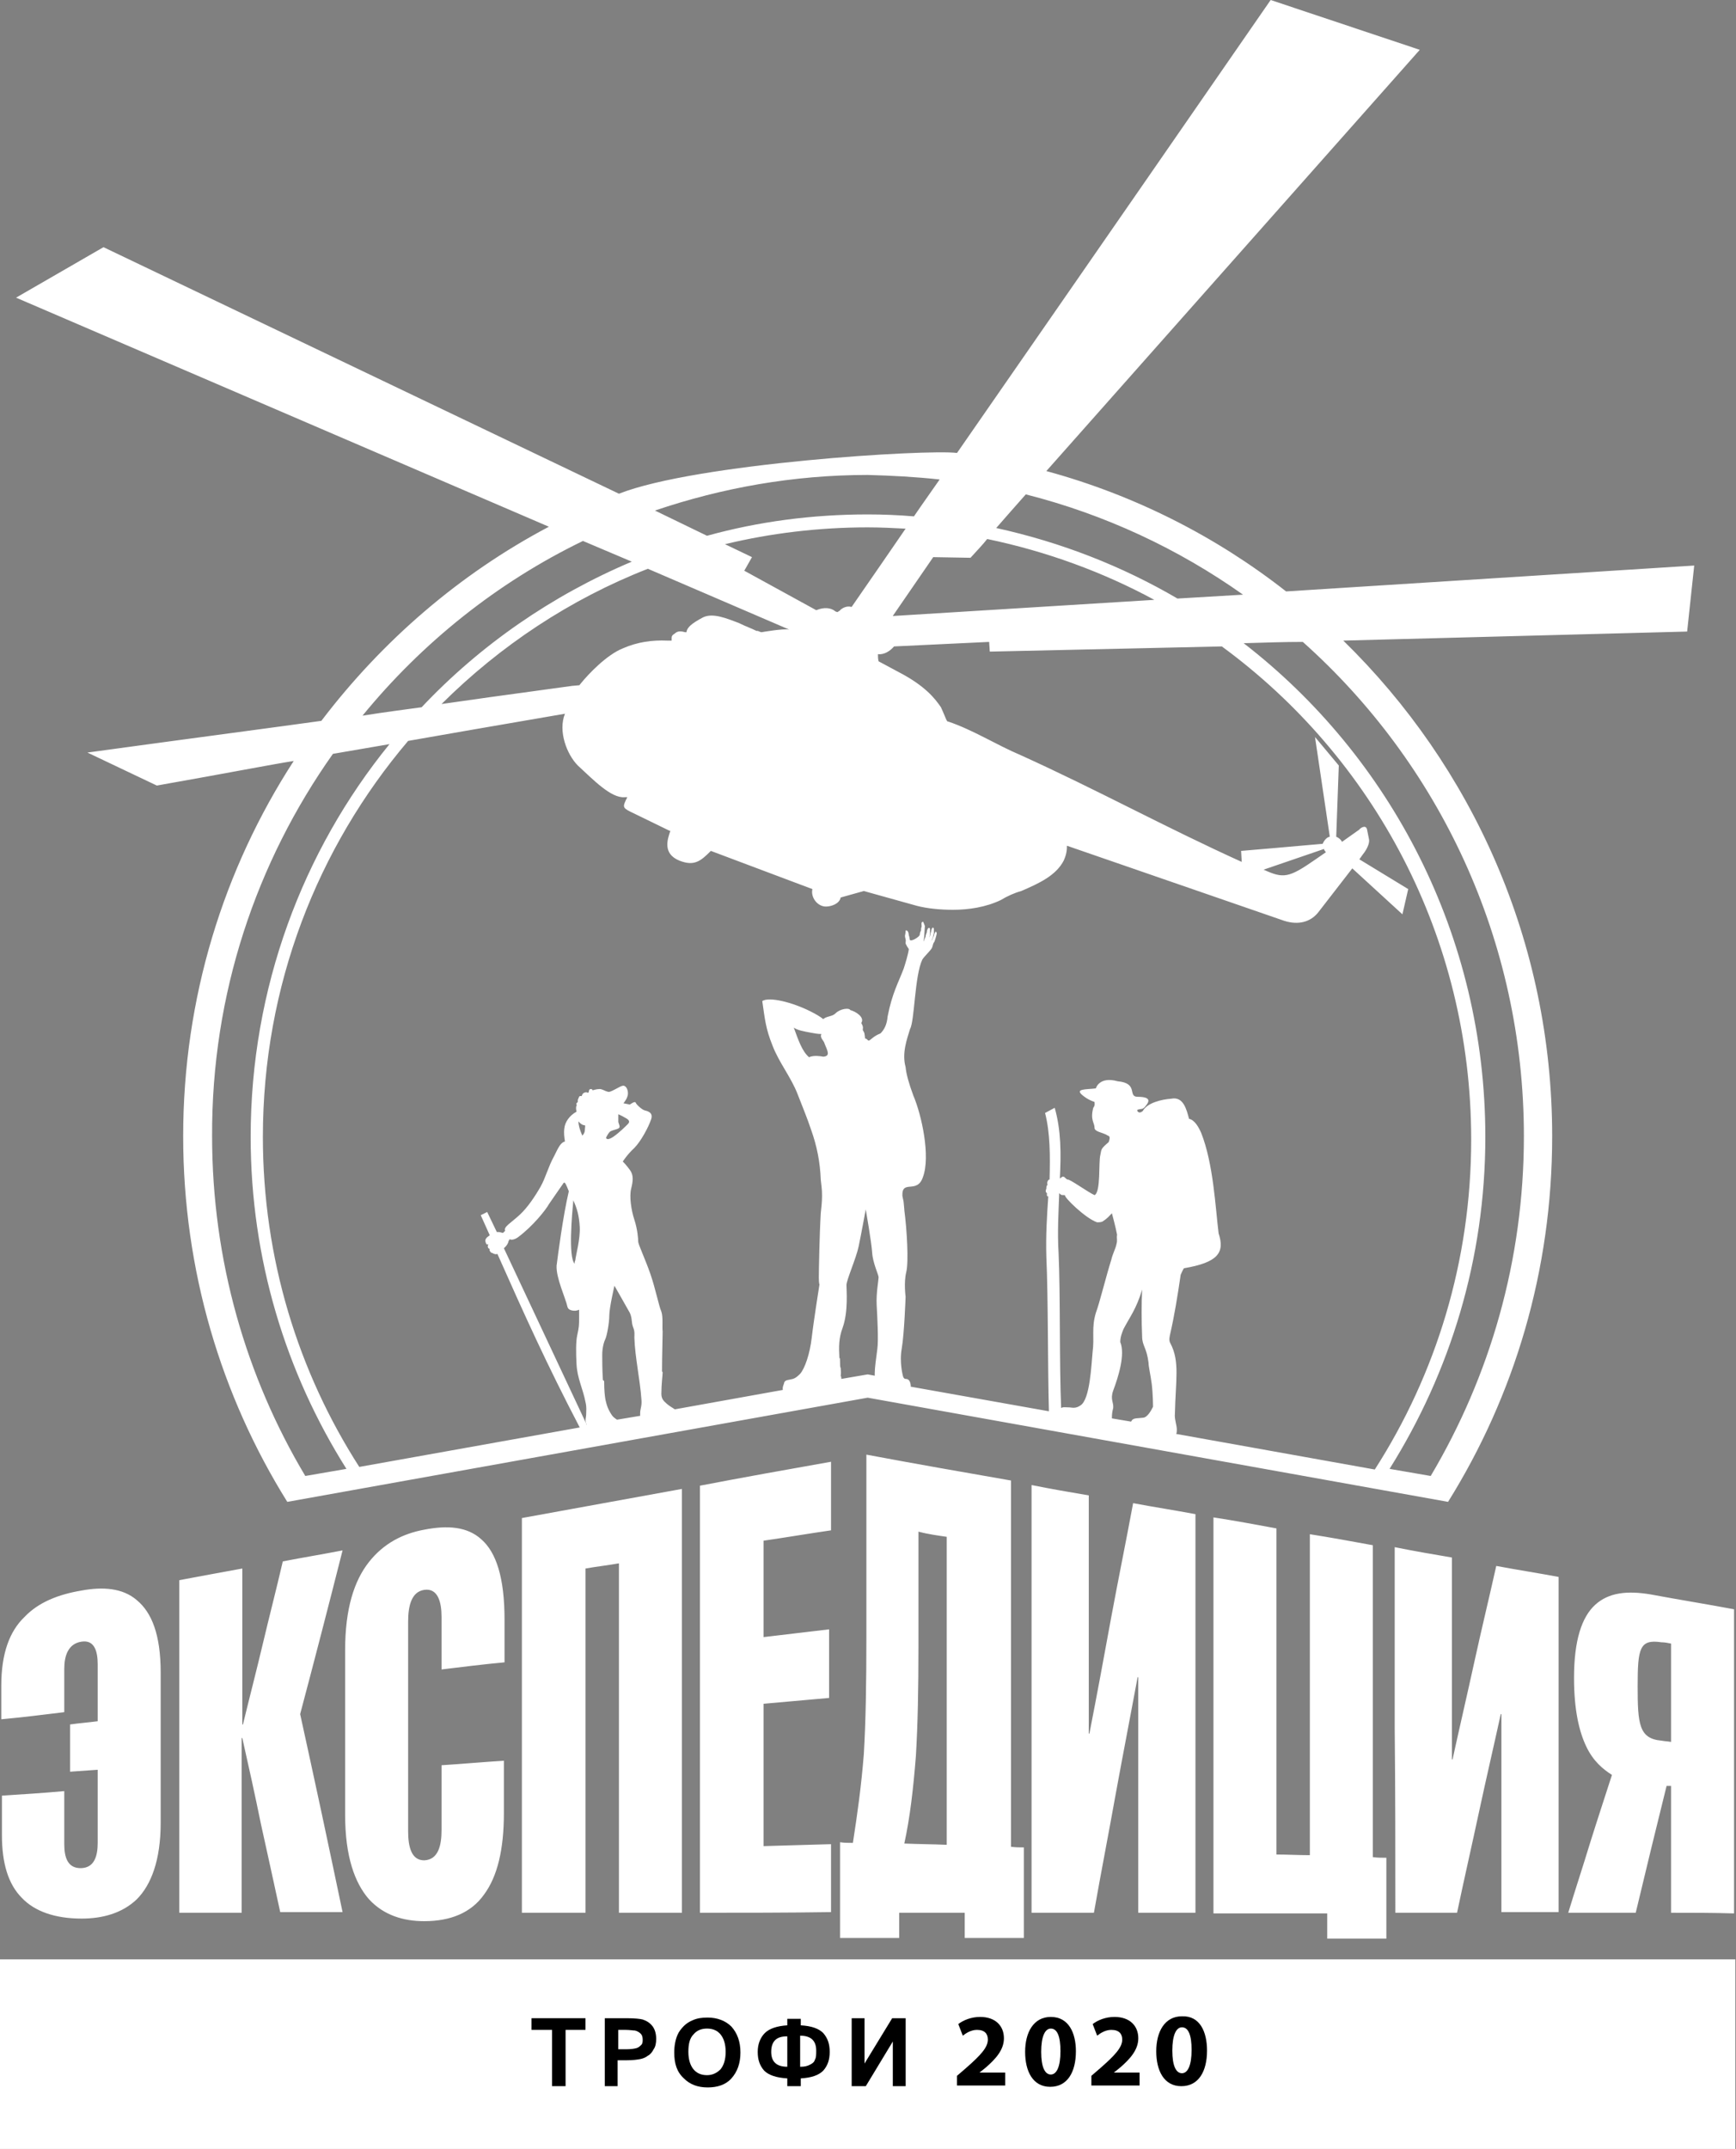 <?xml version="1.0" encoding="UTF-8"?> <svg xmlns="http://www.w3.org/2000/svg" width="181" height="224" viewBox="0 0 181 224" fill="none"><rect x="0" y="0" width="181" height="224" fill="#808080" stroke="none"/> <path fill-rule="evenodd" clip-rule="evenodd" d="M90.466 143.263L91.203 143.398C91.203 143.33 91.203 143.195 91.203 143.128C91.203 142.588 91.337 141.644 91.471 140.632C91.605 139.688 91.471 137.26 91.404 136.046C91.337 134.832 91.605 133.415 91.605 133.145C91.605 132.876 91.002 131.662 90.935 130.582C90.868 129.503 90.265 126.063 90.265 126.063C90.265 126.063 89.796 128.626 89.528 129.908C89.26 131.189 88.255 133.415 88.255 133.955C88.255 134.494 88.456 136.72 87.853 138.407C87.451 139.486 87.451 140.363 87.518 141.577C87.585 141.509 87.585 141.644 87.585 141.981C87.585 142.251 87.585 142.521 87.652 142.588C87.719 143.263 87.652 143.33 87.652 143.398C87.719 143.533 87.719 143.6 87.719 143.735L90.466 143.263ZM174.231 199.381V192.771V186.161C174.097 186.161 173.896 186.161 173.762 186.161C173.226 188.319 172.69 190.545 172.154 192.703C171.618 194.929 171.081 197.155 170.545 199.381C168.2 199.381 165.855 199.381 163.509 199.381C164.246 196.953 165.05 194.525 165.788 192.096C166.525 189.736 167.329 187.307 168.066 185.014C167.128 184.407 166.123 183.598 165.385 182.046C164.648 180.495 164.112 178.269 164.112 174.897C164.112 170.985 164.916 168.556 166.324 167.275C167.731 165.993 169.674 165.791 172.087 166.196C174.968 166.735 177.917 167.207 180.798 167.747C180.798 173.008 180.798 178.269 180.798 183.598C180.798 188.859 180.798 194.12 180.798 199.448C178.587 199.381 176.442 199.381 174.231 199.381ZM180.932 204.237C180.932 210.847 180.932 217.457 180.932 224H0V204.237H180.932ZM88.925 192.096C88.456 192.096 88.054 192.096 87.585 192.029V202.011H93.75V199.381H100.585V202.011H106.75V192.569C106.281 192.569 105.879 192.569 105.41 192.501C105.41 186.161 105.41 179.753 105.41 173.413C105.41 167.073 105.41 160.665 105.41 154.325C100.384 153.448 95.358 152.571 90.332 151.627V161.07V170.513C90.332 175.571 90.265 179.483 90.064 182.856C89.796 186.228 89.394 189.061 88.925 192.096ZM98.709 160.193V176.246V192.299C97.234 192.231 95.76 192.231 94.286 192.164C94.889 189.398 95.224 186.431 95.492 183.058C95.693 179.753 95.76 175.976 95.76 171.659C95.76 167.68 95.76 163.633 95.76 159.653C96.765 159.923 97.77 160.058 98.709 160.193ZM107.621 199.381C109.766 199.381 111.91 199.381 114.054 199.381C114.791 195.199 115.596 191.085 116.333 186.97C117.07 182.923 117.874 178.809 118.611 174.829C118.611 174.829 118.611 174.829 118.678 174.829C118.678 178.944 118.678 182.991 118.678 187.105C118.678 191.22 118.678 195.266 118.678 199.381C120.688 199.381 122.632 199.381 124.642 199.381V178.606V157.832C122.498 157.427 120.286 157.09 118.142 156.685C117.405 160.665 116.601 164.577 115.864 168.556C115.126 172.603 114.389 176.583 113.585 180.697H113.518V168.287V155.876C111.508 155.539 109.565 155.201 107.554 154.797V177.055V199.381H107.621ZM133.086 193.31V176.313V159.316C130.874 158.911 128.73 158.506 126.519 158.169V178.809V199.448C130.472 199.448 134.426 199.448 138.38 199.448V202.079H144.545V193.648C144.076 193.648 143.607 193.648 143.137 193.58V177.325V161.07C140.926 160.665 138.715 160.26 136.57 159.923V176.65V193.378C135.364 193.378 134.225 193.31 133.086 193.31ZM145.483 199.381C147.627 199.381 149.772 199.381 151.916 199.381C152.653 195.874 153.457 192.366 154.194 188.926C154.932 185.486 155.736 182.046 156.473 178.674C156.473 178.674 156.473 178.674 156.54 178.674C156.54 182.114 156.54 185.554 156.54 188.994C156.54 192.434 156.54 195.874 156.54 199.313C158.55 199.313 160.494 199.313 162.504 199.313C162.504 193.513 162.504 187.712 162.504 181.844C162.504 176.043 162.504 170.243 162.504 164.375C160.36 163.97 158.148 163.633 156.004 163.228C155.267 166.533 154.462 169.838 153.725 173.21C152.988 176.583 152.184 180.023 151.447 183.395C151.447 183.395 151.447 183.395 151.38 183.395V172.873V162.351C149.37 162.014 147.426 161.677 145.416 161.272C145.416 167.612 145.416 173.885 145.416 180.225C145.483 186.768 145.483 193.041 145.483 199.381ZM174.231 171.322C173.896 171.254 173.561 171.187 173.226 171.187C170.947 170.85 170.746 171.794 170.746 175.774C170.746 179.686 170.88 181.237 173.226 181.439C173.561 181.507 173.896 181.507 174.231 181.574V176.516V171.322ZM86.646 199.313C86.646 196.953 86.646 194.592 86.646 192.231C84.301 192.299 81.956 192.366 79.61 192.434V185.014V177.595C81.889 177.392 84.167 177.19 86.445 176.988V169.838C84.167 170.108 81.889 170.378 79.61 170.647V160.597C81.956 160.26 84.301 159.855 86.646 159.518C86.646 157.157 86.646 154.797 86.646 152.369C82.09 153.178 77.533 153.987 72.976 154.864V177.123V199.381C77.533 199.381 82.09 199.381 86.646 199.313ZM6.701 186.7V192.231C6.701 193.58 7.036 194.794 8.511 194.727C9.851 194.659 10.186 193.445 10.186 192.096V184.475C9.248 184.542 8.309 184.609 7.304 184.677V179.753C8.242 179.618 9.181 179.551 10.186 179.416V173.48C10.186 172.131 9.851 170.917 8.511 171.12C7.103 171.322 6.701 172.603 6.701 173.952V178.472C4.49 178.741 2.345 179.011 0.134 179.213V175.706C0.134 172.334 1.005 170.04 2.546 168.556C4.021 167.005 6.098 166.196 8.511 165.791C10.722 165.386 12.799 165.521 14.274 166.803C15.815 168.084 16.753 170.378 16.753 174.357V182.181V190.005C16.753 193.918 15.748 196.481 14.274 197.964C12.732 199.448 10.655 199.988 8.511 199.988C5.763 199.988 3.619 199.246 2.278 197.83C0.871 196.413 0.201 194.255 0.201 191.287V187.173C2.278 187.038 4.49 186.903 6.701 186.7ZM25.197 199.381V190.275V181.17H25.264C25.934 184.137 26.604 187.173 27.207 190.14C27.877 193.176 28.547 196.211 29.217 199.313C31.362 199.313 33.573 199.313 35.717 199.313C34.98 195.806 34.243 192.299 33.506 188.859C32.769 185.419 32.032 182.046 31.295 178.674C32.032 175.908 32.769 173.076 33.506 170.243C34.243 167.41 34.98 164.509 35.717 161.609C33.64 162.014 31.563 162.351 29.485 162.756C28.815 165.656 28.078 168.489 27.408 171.322C26.738 174.155 26.001 176.988 25.331 179.753H25.264V171.659V163.498C23.052 163.902 20.841 164.307 18.696 164.712V182.046V199.381C20.774 199.381 22.985 199.381 25.197 199.381ZM52.604 183.53C50.393 183.665 48.182 183.868 46.037 184.002V190.747C46.037 192.366 45.702 193.85 44.228 193.917C42.888 193.917 42.553 192.501 42.553 190.882V179.955V169.029C42.553 167.41 42.888 165.926 44.228 165.724C45.635 165.521 46.037 166.938 46.037 168.556V174.02C48.249 173.75 50.393 173.48 52.604 173.278V168.826C52.604 164.442 51.733 161.811 50.192 160.463C48.718 159.114 46.64 158.979 44.228 159.451C42.017 159.855 40.006 160.867 38.465 162.823C36.924 164.779 35.985 167.68 35.985 171.996C35.985 174.897 35.985 177.73 35.985 180.63C35.985 183.463 35.985 186.363 35.985 189.196C35.985 193.513 36.991 196.278 38.465 197.964C40.006 199.651 42.084 200.258 44.228 200.258C46.975 200.258 49.12 199.381 50.46 197.492C51.867 195.604 52.537 192.771 52.537 188.994V183.53H52.604ZM61.048 199.381V181.439V163.498C62.187 163.295 63.393 163.16 64.532 162.958V181.17V199.381C66.744 199.381 68.888 199.381 71.1 199.381V177.325V155.201C65.538 156.213 59.976 157.225 54.414 158.237C54.414 165.117 54.414 171.929 54.414 178.809C54.414 185.689 54.414 192.501 54.414 199.381C56.692 199.381 58.904 199.381 61.048 199.381ZM61.182 148.524L52.537 130.11C52.872 129.84 53.006 129.503 53.006 129.436C53.006 129.368 53.073 129.301 53.141 129.166C53.208 129.233 53.542 129.301 54.012 128.964C55.553 127.817 56.893 126.131 57.228 125.524C57.496 125.119 58.635 123.5 58.769 123.298C58.904 123.163 59.038 123.5 59.306 124.175C58.702 126.738 58.166 130.852 58.032 131.931C57.965 133.213 58.971 135.304 59.172 136.248C59.239 136.45 59.373 136.518 59.574 136.585C59.842 136.653 60.11 136.653 60.378 136.518C60.378 136.788 60.378 137.058 60.378 137.327C60.378 138.204 60.378 138.272 60.177 139.216C60.043 139.823 60.043 141.037 60.11 142.184C60.177 143.668 60.78 144.747 61.048 146.163C61.182 146.703 61.115 147.04 61.115 147.445C61.115 147.647 61.048 147.849 61.048 148.052C61.048 148.187 61.115 148.322 61.115 148.456L61.182 148.524ZM64.332 147.984C64.13 147.849 63.929 147.715 63.795 147.512C63.393 146.905 63.259 146.5 63.125 145.893C63.058 145.489 62.991 144.949 62.991 144.005C62.991 143.87 62.857 143.937 62.857 143.802C62.79 142.791 62.79 141.712 62.79 141.239C62.79 140.43 62.991 139.823 63.125 139.553C63.259 139.283 63.527 137.934 63.527 137.125C63.527 136.316 64.063 134.022 64.063 134.022C64.063 134.022 65.337 136.248 65.672 136.855C65.94 137.462 65.806 137.799 66.007 138.339C66.208 138.811 66.141 139.148 66.141 139.418C66.208 141.509 66.744 143.87 66.878 145.893C66.945 146.568 66.744 146.838 66.744 147.31C66.744 147.377 66.744 147.512 66.744 147.58L64.332 147.984ZM70.362 146.905C70.028 146.703 69.625 146.433 69.491 146.298C69.29 146.096 68.955 145.893 68.955 145.286C68.955 144.275 69.089 143.33 69.089 143.061C69.089 142.993 69.022 142.993 69.022 142.926C69.022 141.509 69.089 139.283 69.089 138.811C69.022 138.272 69.156 137.327 68.955 136.72C68.687 136.113 68.352 134.36 67.816 132.808C67.28 131.257 66.543 129.706 66.543 129.436C66.543 129.166 66.476 128.154 66.141 127.142C65.806 126.131 65.605 124.714 65.806 123.905C66.007 123.095 66.074 122.488 65.672 121.949C65.27 121.409 65.069 121.207 64.935 121.072C64.935 121.072 65.404 120.33 66.141 119.656C66.811 118.981 67.615 117.497 67.883 116.688C68.151 115.946 67.481 115.811 67.213 115.743C66.945 115.676 66.342 115.136 66.275 114.934C66.208 114.732 65.672 115.136 65.672 115.136L65.002 115.002C65.002 115.002 65.471 114.462 65.471 113.99C65.471 113.518 65.27 113.248 65.069 113.18C64.868 113.113 64.466 113.383 64.063 113.585C63.661 113.787 63.527 113.855 63.326 113.787C63.058 113.72 62.79 113.518 62.522 113.518C62.187 113.518 61.785 113.653 61.785 113.653C61.785 113.653 61.785 113.518 61.584 113.518C61.383 113.518 61.383 113.855 61.383 113.855L61.249 113.922C61.249 113.922 61.249 113.855 61.115 113.855C60.981 113.855 60.847 113.922 60.78 113.99C60.713 114.057 60.646 114.26 60.646 114.26C60.646 114.26 60.445 114.192 60.378 114.327C60.311 114.462 60.244 114.664 60.244 114.664V114.867C60.244 114.867 60.244 114.867 60.11 115.002C60.043 115.136 60.177 115.136 60.11 115.271C60.043 115.339 60.043 115.609 60.11 115.878C59.373 116.283 58.904 116.958 58.837 117.632C58.77 118.104 58.837 118.576 58.904 118.981C58.434 119.116 58.233 119.588 57.764 120.532C57.161 121.612 56.893 122.758 56.357 123.702C55.821 124.647 55.017 125.861 54.213 126.603C53.275 127.48 52.47 127.884 52.671 128.289C52.537 128.424 52.47 128.491 52.47 128.491C52.403 128.559 52.202 128.424 52.001 128.424C51.934 128.424 51.867 128.424 51.8 128.424L50.795 126.333L50.125 126.67L51.063 128.761C50.996 128.829 50.862 128.896 50.795 128.964C50.527 129.233 50.594 129.368 50.661 129.571C50.728 129.773 50.795 129.706 50.929 129.706C50.862 129.773 50.862 129.84 50.862 129.975C50.929 130.178 50.929 130.11 51.063 130.178C51.063 130.178 50.996 130.245 51.063 130.38C51.13 130.515 51.264 130.65 51.331 130.582C51.331 130.65 51.666 130.785 51.8 130.717H51.867C54.682 137.058 57.027 142.251 60.445 148.794L37.46 152.908C31.093 142.993 27.408 131.189 27.408 118.509C27.408 102.726 33.104 88.359 42.553 77.23C45.97 76.623 51.063 75.746 58.904 74.397C58.166 76.218 59.105 78.646 60.244 79.793C61.852 81.277 63.728 83.233 65.136 83.098C65.203 83.098 65.27 83.098 65.404 83.098C64.935 84.042 64.868 84.177 65.672 84.582L69.826 86.605H69.893C69.625 87.415 69.022 88.966 70.832 89.708C72.373 90.315 73.043 89.775 74.115 88.696L84.703 92.676C84.502 93.552 85.239 94.497 86.11 94.497C86.646 94.497 87.518 94.227 87.652 93.553L90.064 92.878L95.626 94.429C96.698 94.699 97.971 94.834 99.379 94.834C100.987 94.834 102.796 94.564 104.338 93.822C105.008 93.418 105.745 93.08 106.482 92.878C108.358 92.069 110.101 91.259 110.905 89.708C111.24 88.966 111.24 88.494 111.24 88.157L133.89 95.981C135.364 96.453 136.637 96.116 137.441 95.104L140.993 90.517L146.22 95.306L146.823 92.676L141.73 89.573L142.065 89.101C142.668 88.359 142.802 87.752 142.735 87.482L142.534 86.47C142.4 85.863 141.73 86.403 141.73 86.47L139.921 87.752C139.787 87.482 139.586 87.347 139.318 87.212L139.586 79.793L137.106 76.825L138.648 87.212C138.313 87.28 138.045 87.617 137.911 87.954C135.766 88.157 129.4 88.696 129.4 88.696L129.467 89.843C121.426 86.201 114.456 82.356 106.415 78.714C103.868 77.635 101.456 76.083 98.843 75.206C98.709 75.274 98.575 74.734 98.106 73.722C97.502 72.846 96.497 71.496 93.616 70.013L91.605 68.933C91.538 68.664 91.538 68.461 91.538 68.192C92.208 68.259 92.811 67.854 93.214 67.382L103.131 66.91L103.198 67.922C114.791 67.652 122.029 67.517 127.39 67.382C143.137 78.916 153.39 97.6 153.39 118.779C153.39 131.459 149.705 143.263 143.339 153.178L122.632 149.468C122.699 149.333 122.699 149.198 122.699 148.996C122.699 148.591 122.431 147.849 122.498 147.377C122.565 143.937 123.034 141.914 122.029 140.025C121.828 139.688 121.962 139.283 122.029 138.946C122.431 137.192 122.766 135.169 123.101 132.876C123.235 132.606 123.302 132.403 123.436 132.201C126.988 131.594 127.725 130.582 127.055 128.559C126.72 125.861 126.519 121.342 125.245 118.104C124.977 117.497 124.575 116.755 123.972 116.62C123.704 115.609 123.369 114.26 122.096 114.529C121.158 114.597 119.616 114.934 119.147 115.811C118.678 116.216 118.477 115.676 118.611 115.676C119.013 115.541 119.08 115.676 119.348 115.406C119.616 115.069 120.353 114.327 118.611 114.327C117.539 114.327 118.745 112.911 116.534 112.708C114.59 112.169 114.255 113.45 114.255 113.45C113.25 113.585 111.91 113.45 112.982 114.26C113.317 114.529 113.719 114.732 114.121 114.867C114.121 115.069 114.188 115.204 113.987 115.474C113.652 116.755 114.121 117.025 114.121 117.565C114.121 117.969 114.925 118.037 115.395 118.307C115.529 118.441 115.864 118.307 115.596 119.048C114.724 119.79 114.858 119.79 114.724 120.397C114.523 121.139 114.791 124.242 114.121 124.579C113.384 124.242 111.441 122.826 111.307 122.961C111.173 122.893 111.106 122.826 110.972 122.691C110.704 122.556 110.637 122.826 110.503 122.826C110.637 120.263 110.637 117.834 109.967 115.474L108.961 116.013C109.497 118.104 109.497 120.465 109.43 122.961C109.296 122.893 109.095 123.298 109.229 123.5C109.095 123.568 109.095 123.77 109.095 123.905C109.028 124.04 108.961 124.242 109.162 124.377C109.162 124.512 109.095 124.714 109.296 124.714C109.162 126.67 109.028 128.761 109.095 130.987C109.296 135.506 109.229 142.319 109.363 147.108L94.956 144.544V144.41C94.889 143.802 94.621 143.735 94.42 143.735C94.219 143.735 94.152 143.465 94.152 143.465C94.152 143.465 93.75 142.049 94.018 140.565C94.286 139.014 94.42 135.169 94.42 135.169C94.42 135.169 94.219 133.685 94.487 132.606C94.755 131.527 94.554 128.154 94.286 126.131V126.063C94.219 125.389 94.219 125.186 94.152 124.984L94.085 124.647C94.018 122.893 95.626 124.512 96.229 122.691C97.033 120.532 96.095 116.216 95.224 114.192C94.755 112.911 94.487 111.966 94.42 111.224C94.018 109.808 94.554 108.324 94.889 107.245C95.358 106.435 95.358 101.714 96.162 100.028C96.363 99.691 96.966 99.151 97.167 98.814C97.301 98.476 97.234 98.409 97.435 98.139C97.502 97.937 97.569 97.734 97.636 97.465C97.636 97.397 97.703 97.262 97.636 97.195C97.636 97.127 97.502 97.06 97.502 97.195C97.435 97.262 97.368 97.465 97.368 97.532C97.301 97.667 97.301 97.734 97.234 97.869C97.167 98.004 97.1 98.139 97.1 98.139C97.167 98.004 97.167 97.869 97.234 97.802C97.301 97.6 97.301 97.465 97.368 97.262C97.368 97.127 97.368 96.925 97.368 96.79C97.301 96.655 97.234 96.655 97.167 96.79C97.1 96.858 97.1 97.127 97.033 97.262C97.033 97.397 96.966 97.532 96.899 97.734C96.966 97.397 96.966 97.397 96.966 97.262C96.966 97.195 96.966 96.993 96.966 96.858C96.966 96.723 96.899 96.723 96.832 96.723C96.765 96.723 96.631 96.925 96.631 97.195C96.564 97.33 96.497 97.532 96.497 97.667C96.43 97.734 96.363 98.072 96.296 98.139L96.363 97.6L96.43 96.52L96.296 96.183C96.229 96.048 96.229 96.048 96.162 96.116C96.028 96.116 96.095 96.453 96.095 96.588C96.028 96.723 96.028 96.858 96.028 96.993C95.961 97.127 95.894 97.262 95.894 97.465C95.827 97.532 95.827 97.6 95.626 97.734C95.358 97.937 95.023 98.072 94.889 98.004C94.822 97.937 94.822 97.532 94.755 97.532C94.755 97.195 94.621 96.925 94.42 96.993C94.42 97.06 94.42 97.262 94.353 97.532C94.353 97.802 94.487 97.937 94.42 98.207C94.42 98.341 94.42 98.409 94.487 98.476C94.554 98.679 94.755 98.881 94.755 98.948C94.688 99.488 94.353 100.567 94.219 100.972C93.683 102.388 93.013 103.535 92.543 105.963C92.477 106.773 92.208 107.312 91.806 107.717C90.935 108.054 90.734 108.526 90.533 108.459C90.399 108.391 90.399 108.257 90.198 108.257C90.131 107.65 90.131 107.65 89.997 107.447C89.863 107.245 90.131 107.177 89.796 106.638C90.198 106.031 89.193 105.424 88.657 105.289C88.523 105.019 87.585 105.154 87.115 105.626C86.78 105.963 86.311 105.896 85.909 106.166L85.842 106.233C85.507 105.963 85.038 105.693 84.502 105.424C82.626 104.479 80.213 103.872 79.476 104.344C79.744 106.166 79.811 107.177 80.548 108.998C81.218 110.752 82.492 112.304 83.162 114.057C83.631 115.271 84.167 116.553 84.569 117.767C85.172 119.453 85.507 121.139 85.574 122.961C85.641 123.635 85.708 123.905 85.708 124.647C85.708 125.254 85.641 125.861 85.574 126.468C85.44 128.761 85.373 132.471 85.373 133.145C85.373 133.82 85.44 133.887 85.44 133.887C85.44 133.887 84.837 137.665 84.636 139.418C84.435 141.172 83.899 142.656 83.43 143.195C82.961 143.668 82.76 143.735 82.358 143.802C81.956 143.87 81.822 143.937 81.755 144.14C81.755 144.275 81.553 144.544 81.621 144.882L70.362 146.905ZM60.311 116.89C60.646 117.295 60.914 117.295 60.981 117.295C61.048 117.362 60.981 117.565 60.981 117.767C60.981 117.969 60.914 118.172 60.713 118.374C60.445 117.767 60.311 117.295 60.311 116.89ZM59.909 131.729C59.909 131.594 59.909 131.527 59.976 131.392C60.043 130.785 60.512 129.166 60.445 127.884C60.378 126.738 60.177 125.996 59.775 125.119C59.641 126.603 59.239 130.987 59.909 131.729ZM64.466 116.148C64.466 116.148 64.466 116.755 64.466 116.958C64.532 117.227 64.734 117.497 64.466 117.632C64.197 117.767 63.661 117.834 63.527 118.037C63.393 118.172 63.192 118.576 63.192 118.576C63.192 118.576 63.192 118.981 63.929 118.509C64.6 118.037 65.203 117.43 65.471 117.16C65.739 116.89 65.538 116.688 65.136 116.485C64.8 116.283 64.466 116.148 64.466 116.148ZM115.931 147.849L117.941 148.187C117.941 148.119 118.008 148.119 118.008 148.052C118.209 147.782 118.678 147.849 119.147 147.782C119.616 147.782 120.018 147.04 120.219 146.635C120.219 146.635 120.219 145.421 120.085 144.275C119.951 143.263 119.75 142.453 119.75 142.049C119.549 140.43 119.08 140.295 119.08 139.283C119.013 137.732 119.013 135.843 119.08 134.427C118.477 136.45 117.807 137.26 117.137 138.541C117.003 138.879 116.802 139.351 116.802 139.89C117.338 141.172 116.601 143.533 116.065 144.949C115.73 145.893 116.132 146.163 116.065 146.77C115.931 147.242 115.931 147.58 115.931 147.849ZM120.353 62.526C114.992 59.625 109.095 57.467 102.93 56.185C102.394 56.86 101.791 57.467 101.188 58.142L97.301 58.074L93.08 64.212C106.281 63.403 113.853 62.931 120.353 62.526ZM94.42 55.106C93.147 55.039 91.806 54.971 90.466 54.971C85.373 54.971 80.347 55.578 75.589 56.725L78.404 58.074L77.6 59.49L85.105 63.605C85.909 63.268 86.646 63.335 87.115 63.74L87.317 63.807C87.383 63.74 87.585 63.672 87.652 63.538C87.92 63.335 88.322 63.133 88.791 63.268C91.069 59.963 92.811 57.467 94.42 55.106ZM67.548 59.288C59.44 62.458 52.135 67.315 46.037 73.385C48.852 72.98 52.671 72.441 59.641 71.496L60.378 71.429C60.445 71.429 60.445 71.362 60.512 71.294C61.383 70.215 63.259 68.259 64.935 67.585C66.476 66.91 68.017 66.708 69.558 66.775C69.826 66.775 69.96 66.775 70.028 66.775C70.028 66.708 70.028 66.64 70.028 66.505C70.028 66.236 70.162 66.168 70.362 66.033C70.698 65.696 71.167 65.831 71.435 65.898C71.502 65.898 71.502 65.898 71.569 65.898C71.636 65.426 72.038 65.021 73.311 64.347C74.316 63.875 75.656 64.414 77.064 64.954C77.734 65.291 78.337 65.493 78.873 65.763C78.94 65.763 78.94 65.763 79.007 65.763C79.141 65.831 79.342 65.898 79.409 65.898C79.409 65.898 81.688 65.493 82.291 65.628L67.548 59.288ZM175.906 65.831L176.643 58.951L134.091 61.649C126.787 55.916 118.276 51.599 109.095 49.103L148.029 5.194L132.483 0C112.848 28.396 104.874 39.863 99.781 47.215C96.698 46.81 72.574 48.294 64.532 51.464L10.789 25.766L1.675 31.027L57.228 54.904C47.913 59.828 39.872 66.775 33.506 75.139C28.681 75.813 21.444 76.758 9.114 78.444L16.351 81.884C23.99 80.535 28.078 79.725 30.624 79.321C23.32 90.585 19.098 104.007 19.098 118.441C19.098 132.403 23.052 145.489 29.954 156.55L90.466 145.691L150.978 156.55C157.88 145.489 161.834 132.471 161.834 118.441C161.834 98.139 153.457 79.86 140.055 66.775L175.906 65.831ZM129.601 61.986C127.256 62.121 125.044 62.256 122.766 62.391C117.003 59.018 110.637 56.523 103.868 55.039C104.874 53.892 105.812 52.813 106.951 51.532C115.194 53.622 122.833 57.197 129.601 61.986ZM97.971 49.98C97.033 51.329 96.162 52.543 95.291 53.825C93.683 53.69 92.074 53.622 90.466 53.622C84.703 53.622 79.074 54.364 73.713 55.848L68.285 53.218C75.254 50.857 82.693 49.508 90.466 49.508C93.013 49.575 95.492 49.71 97.971 49.98ZM60.78 56.388L65.873 58.546C57.563 62.054 50.058 67.247 43.96 73.722C42.017 73.992 40.341 74.195 37.795 74.599C44.027 66.977 51.867 60.705 60.78 56.388ZM34.712 78.579C35.918 78.376 37.058 78.174 40.609 77.567C31.563 88.696 26.135 102.995 26.135 118.509C26.135 131.257 29.82 143.128 36.119 153.111L31.831 153.852C25.666 143.533 22.114 131.392 22.114 118.441C22.047 103.603 26.738 89.843 34.712 78.579ZM129.668 67.045C132.013 66.977 133.957 66.91 135.833 66.91C149.973 79.523 158.885 97.937 158.885 118.441C158.885 131.392 155.334 143.465 149.169 153.852L144.88 153.111C151.179 143.061 154.865 131.257 154.865 118.509C154.865 97.532 144.947 78.849 129.668 67.045ZM84.569 107.65C84.904 107.717 85.306 107.784 85.641 107.784C85.44 108.189 85.909 108.459 85.976 108.796C86.311 109.606 86.579 110.078 85.842 110.145C85.507 110.078 84.904 110.01 84.502 110.145C84.435 110.145 84.368 110.213 84.368 110.213C83.631 109.606 83.229 108.391 82.76 107.11C83.095 107.38 83.832 107.515 84.569 107.65ZM110.637 146.77C110.436 141.914 110.57 135.101 110.369 130.582C110.235 128.424 110.369 126.333 110.436 124.377C110.637 124.512 110.503 124.579 111.039 124.579C110.905 124.782 113.183 127.008 114.389 127.412C114.523 127.412 114.724 127.412 114.925 127.345C115.462 127.008 115.596 126.805 115.931 126.468C116.065 127.008 116.266 127.682 116.467 128.694C116.4 129.166 116.534 129.233 116.4 129.706C116.333 130.11 115.998 130.717 115.864 131.324C115.328 133.011 114.657 135.776 114.255 136.855C113.786 138.407 114.121 139.418 113.92 140.902C113.786 142.251 113.652 145.893 112.647 146.5C112.245 146.77 111.977 146.77 111.508 146.703C111.106 146.703 110.838 146.635 110.637 146.77ZM138.045 88.494L131.745 90.652C133.823 91.597 134.359 91.529 137.173 89.573L138.246 88.831C138.112 88.696 138.045 88.561 138.045 88.494Z" fill="white"></path> <path d="M99.78 217.389V216.377L100.718 215.568C102.26 214.219 102.997 213.41 102.997 212.6C102.997 211.993 102.662 211.588 101.858 211.588C101.255 211.588 100.718 211.926 100.383 212.195L99.914 210.981C100.45 210.577 101.255 210.239 102.193 210.239C103.801 210.239 104.672 211.184 104.672 212.465C104.672 213.679 103.801 214.624 102.796 215.5L102.126 216.04H104.806V217.389H99.78Z" fill="black"></path> <path d="M112.176 213.814C112.176 215.973 111.305 217.524 109.495 217.524C107.686 217.524 106.882 215.905 106.882 213.882C106.882 211.858 107.753 210.239 109.562 210.239C111.439 210.239 112.176 211.926 112.176 213.814ZM108.557 213.882C108.557 215.5 108.959 216.242 109.562 216.242C110.165 216.242 110.567 215.433 110.567 213.814C110.567 212.263 110.232 211.453 109.562 211.453C108.959 211.453 108.557 212.263 108.557 213.882Z" fill="black"></path> <path d="M57.56 217.455V211.587H55.416V210.373H61.045V211.587H58.968V217.455H57.56Z" fill="black"></path> <path d="M63.055 217.455V210.373H65.333C66.204 210.373 66.74 210.441 67.008 210.508C67.41 210.643 67.746 210.845 68.014 211.182C68.282 211.52 68.416 211.992 68.416 212.531C68.416 212.936 68.349 213.341 68.148 213.611C68.014 213.88 67.812 214.15 67.544 214.285C67.276 214.487 67.075 214.555 66.807 214.622C66.472 214.69 66.003 214.757 65.333 214.757H64.395V217.455H63.055ZM64.462 211.587V213.611H65.266C65.802 213.611 66.204 213.543 66.405 213.476C66.606 213.408 66.74 213.273 66.874 213.138C67.008 213.004 67.008 212.801 67.008 212.599C67.008 212.329 66.941 212.127 66.807 211.992C66.673 211.857 66.472 211.722 66.204 211.655C66.003 211.655 65.668 211.587 65.199 211.587H64.462Z" fill="black"></path> <path d="M70.298 213.947C70.298 213.205 70.432 212.598 70.633 212.126C70.767 211.789 71.035 211.452 71.303 211.182C71.571 210.912 71.906 210.71 72.241 210.575C72.71 210.372 73.179 210.305 73.782 210.305C74.788 210.305 75.659 210.642 76.262 211.249C76.865 211.924 77.2 212.801 77.2 213.947C77.2 215.094 76.865 215.971 76.262 216.645C75.659 217.32 74.788 217.589 73.782 217.589C72.71 217.589 71.906 217.252 71.303 216.645C70.566 215.971 70.298 215.094 70.298 213.947ZM71.772 213.88C71.772 214.689 71.973 215.296 72.308 215.701C72.643 216.106 73.112 216.308 73.716 216.308C74.252 216.308 74.721 216.106 75.123 215.701C75.458 215.296 75.659 214.689 75.659 213.88C75.659 213.07 75.458 212.463 75.123 212.059C74.788 211.654 74.319 211.452 73.716 211.452C73.112 211.452 72.643 211.654 72.308 212.059C71.906 212.463 71.772 213.07 71.772 213.88Z" fill="black"></path> <path d="M83.492 216.646V217.455H82.085V216.646C80.945 216.578 80.141 216.308 79.672 215.836C79.203 215.297 79.002 214.69 79.002 213.88C79.002 213.071 79.27 212.396 79.739 211.924C80.208 211.452 81.012 211.182 82.085 211.115V210.44H83.492V211.115C84.631 211.182 85.368 211.452 85.837 211.924C86.306 212.464 86.507 213.071 86.507 213.88C86.507 214.69 86.306 215.297 85.837 215.836C85.368 216.308 84.631 216.578 83.492 216.646ZM82.085 215.432V212.261C81.481 212.261 81.079 212.396 80.811 212.666C80.543 212.936 80.409 213.341 80.409 213.88C80.409 214.892 80.945 215.432 82.085 215.432ZM83.492 215.432C83.894 215.432 84.162 215.364 84.43 215.229C84.698 215.094 84.899 214.959 84.966 214.69C85.1 214.487 85.1 214.15 85.1 213.745C85.1 212.734 84.564 212.194 83.425 212.194V215.432H83.492Z" fill="black"></path> <path d="M88.798 210.373H90.138V215.095L93.02 210.373H94.427V217.455H93.087V212.801L90.272 217.455H88.798V210.373Z" fill="black"></path> <path d="M113.79 217.389V216.377L114.728 215.568C116.269 214.219 117.007 213.41 117.007 212.6C117.007 211.993 116.672 211.588 115.867 211.588C115.264 211.588 114.728 211.926 114.393 212.195L113.924 210.981C114.46 210.577 115.264 210.239 116.202 210.239C117.811 210.239 118.682 211.184 118.682 212.465C118.682 213.679 117.811 214.624 116.806 215.5L116.135 216.04H118.816V217.389H113.79Z" fill="black"></path> <path d="M125.848 213.748C125.848 215.906 124.976 217.458 123.167 217.458C121.358 217.458 120.554 215.839 120.554 213.815C120.554 211.792 121.425 210.173 123.234 210.173C125.111 210.106 125.848 211.792 125.848 213.748ZM122.229 213.748C122.229 215.367 122.631 216.109 123.234 216.109C123.837 216.109 124.239 215.299 124.239 213.68C124.239 212.129 123.904 211.32 123.234 211.32C122.631 211.32 122.229 212.129 122.229 213.748Z" fill="black"></path> </svg> 